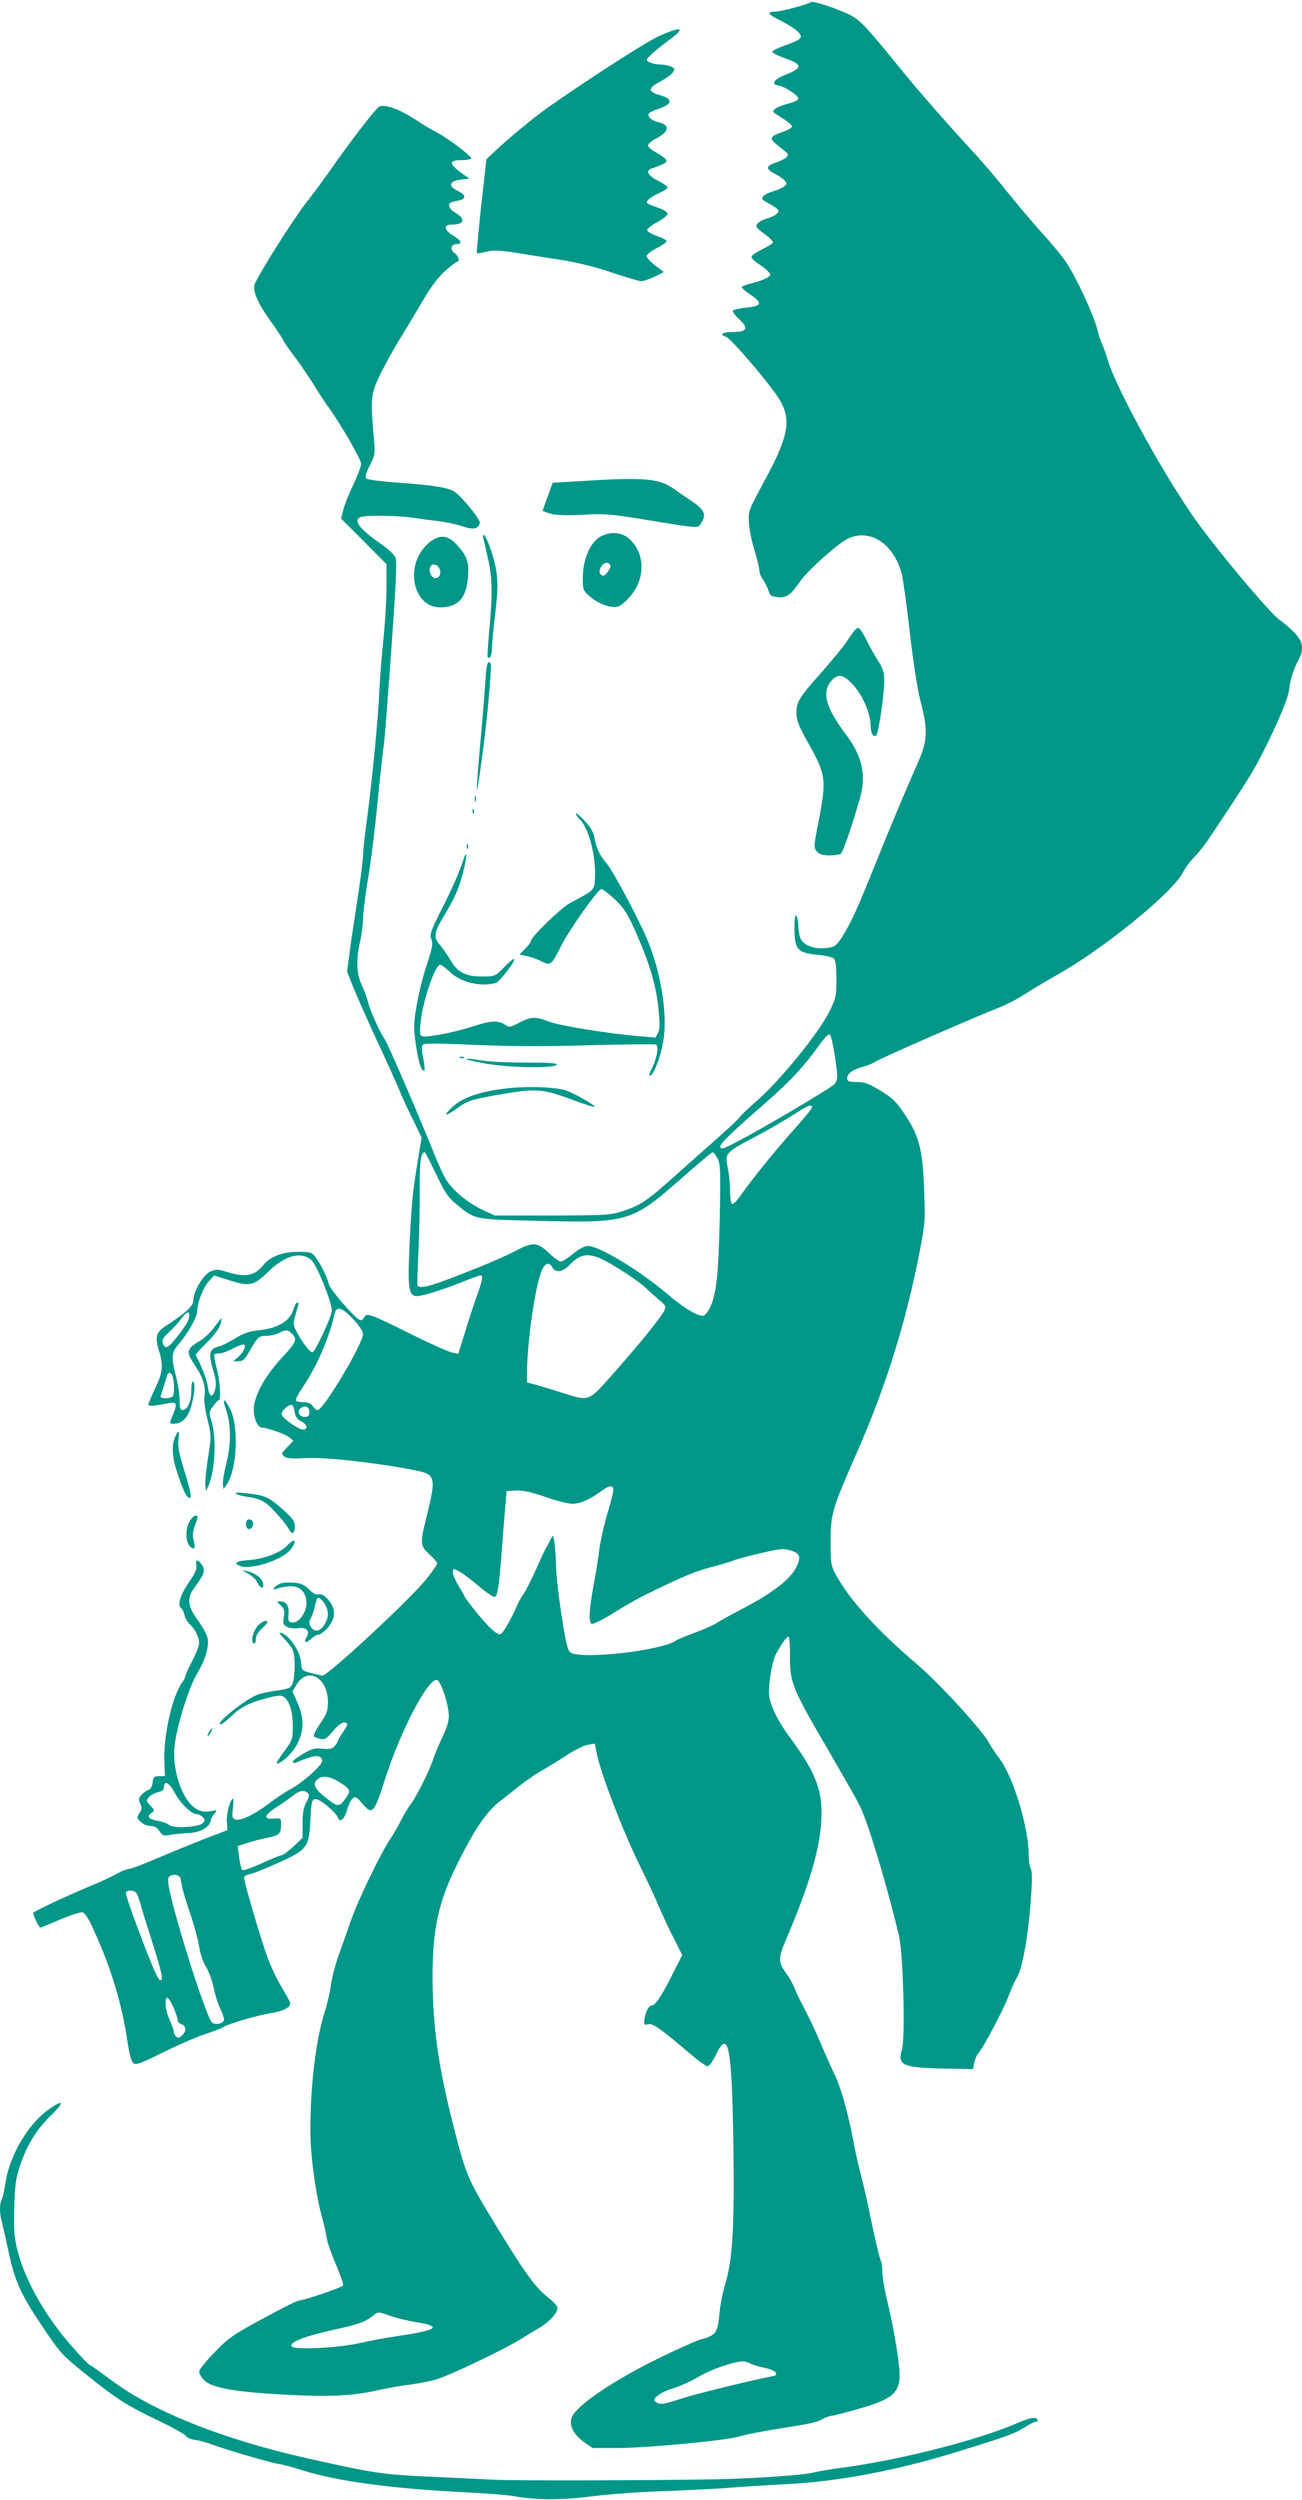 <?xml version="1.0" standalone="no"?>
<!DOCTYPE svg PUBLIC "-//W3C//DTD SVG 20010904//EN"
 "http://www.w3.org/TR/2001/REC-SVG-20010904/DTD/svg10.dtd">
<svg version="1.0" xmlns="http://www.w3.org/2000/svg"
 width="667pt" height="1280pt" viewBox="0 0 667 1280"
 preserveAspectRatio="xMidYMid meet">
<g transform="translate(0,1280) scale(0.1,-0.1)"
fill="#009688" stroke="none">
<path d="M4153 12789 c-12 -11 -153 -49 -185 -49 -44 0 -33 -15 35 -48 34 -17
73 -42 85 -55 28 -30 20 -38 -68 -70 -34 -12 -63 -26 -64 -32 0 -5 29 -21 67
-34 88 -31 89 -49 5 -82 -65 -26 -82 -51 -39 -57 31 -5 101 -51 101 -67 0 -7
-22 -18 -49 -25 -27 -6 -58 -18 -68 -26 -17 -14 -17 -15 1 -27 68 -44 80 -53
83 -64 2 -6 -18 -18 -46 -28 -63 -21 -71 -33 -39 -59 14 -12 35 -29 48 -39 19
-16 20 -21 9 -32 -8 -8 -32 -20 -53 -27 -53 -17 -55 -33 -8 -57 21 -11 45 -27
52 -36 12 -15 12 -19 -5 -31 -11 -8 -36 -19 -56 -24 -20 -6 -42 -17 -49 -25
-10 -12 -7 -18 20 -32 60 -34 65 -39 52 -55 -6 -8 -29 -20 -51 -26 -42 -13
-64 -32 -53 -47 4 -6 24 -23 45 -38 20 -15 37 -32 37 -38 0 -5 -25 -21 -55
-35 -30 -15 -55 -32 -55 -39 0 -8 15 -23 33 -34 18 -11 41 -29 51 -40 17 -19
17 -20 -6 -34 -12 -8 -47 -20 -75 -27 -29 -7 -53 -16 -53 -20 0 -5 19 -22 42
-37 66 -44 62 -60 -17 -68 -36 -4 -68 -11 -71 -16 -3 -5 12 -24 32 -43 51 -47
42 -66 -31 -66 -55 0 -73 -13 -35 -25 23 -7 209 -223 265 -308 71 -107 59
-191 -57 -407 -94 -175 -93 -172 -92 -230 1 -30 13 -94 27 -141 15 -48 27 -97
27 -109 0 -12 8 -34 19 -48 10 -15 23 -40 28 -57 8 -26 15 -30 49 -33 45 -3
64 11 113 81 37 54 188 190 241 217 112 57 235 -20 279 -175 6 -22 25 -155 41
-296 18 -157 39 -296 56 -360 39 -151 36 -203 -16 -319 -61 -138 -138 -321
-218 -520 -87 -217 -125 -300 -167 -366 -30 -46 -38 -52 -77 -58 -58 -9 -118
11 -135 44 -7 14 -13 43 -13 65 0 22 -5 47 -10 55 -7 10 -10 -10 -10 -66 0
-105 16 -124 120 -133 38 -4 75 -12 82 -19 9 -9 13 -44 13 -105 0 -88 -2 -98
-38 -170 -52 -105 -251 -350 -367 -451 -49 -43 -90 -82 -90 -86 0 -3 -48 -49
-107 -101 -59 -52 -159 -141 -222 -197 -143 -129 -179 -153 -266 -182 -66 -22
-86 -23 -365 -24 l-295 0 -67 31 c-72 34 -148 97 -183 153 -12 19 -39 78 -60
130 -80 200 -238 566 -255 590 -24 34 -77 151 -85 191 -4 17 -18 55 -31 83
-28 60 -31 128 -9 226 8 36 14 88 15 117 0 28 11 116 24 195 14 79 34 240 46
358 11 118 26 251 31 295 12 90 12 99 39 465 27 370 34 504 27 532 -4 15 -31
41 -69 68 -120 83 -155 130 -105 144 35 9 185 6 262 -5 39 -6 99 -14 135 -18
36 -4 89 -16 119 -26 56 -19 83 -14 89 18 3 17 -87 128 -128 158 -31 22 -110
35 -299 48 -80 6 -149 15 -155 21 -7 7 -1 28 18 66 28 55 29 59 20 153 -17
197 -14 217 38 322 26 52 73 137 106 189 32 52 84 139 115 192 37 63 75 112
109 142 29 25 56 46 60 46 16 0 7 29 -13 44 -26 18 -19 46 11 46 30 0 24 18
-14 41 -52 30 -57 59 -10 59 62 0 71 28 19 59 -35 20 -46 48 -22 55 6 3 24 7
40 10 37 9 34 29 -9 49 -50 24 -43 50 16 57 l45 5 -28 20 c-79 55 -82 75 -12
75 24 0 46 4 49 8 6 10 -119 104 -175 133 -22 11 -72 41 -113 68 -83 54 -159
80 -185 64 -19 -12 -157 -191 -248 -323 -37 -52 -93 -129 -126 -170 -65 -83
-254 -382 -263 -418 -10 -35 20 -101 87 -193 32 -45 59 -86 59 -90 0 -4 24
-38 52 -76 29 -37 75 -105 103 -149 27 -45 65 -103 84 -128 66 -94 161 -259
161 -281 0 -13 -18 -61 -40 -107 -22 -45 -45 -103 -51 -128 l-12 -45 117 -117
116 -117 0 -118 c0 -65 -7 -181 -15 -258 -8 -77 -18 -194 -21 -260 -6 -151
-39 -487 -64 -670 -11 -77 -20 -159 -20 -182 0 -23 -13 -126 -29 -230 -16
-103 -35 -228 -41 -278 l-12 -90 31 -78 c17 -43 73 -169 124 -280 52 -111 101
-220 110 -242 8 -22 38 -88 66 -145 l51 -105 -15 -90 c-31 -188 -35 -226 -46
-440 -11 -227 -7 -269 26 -281 18 -7 130 26 244 72 47 19 89 34 93 34 15 0 8
-33 -22 -114 -16 -45 -43 -128 -60 -185 l-32 -103 -31 6 c-18 3 -113 46 -212
95 -200 100 -229 111 -238 87 -4 -9 -12 -16 -20 -16 -20 0 -155 154 -163 186
-8 36 -40 99 -67 136 -19 26 -26 28 -91 28 -79 0 -142 -24 -177 -68 -43 -55
-93 -64 -186 -35 -49 15 -56 15 -87 1 -37 -18 -86 -102 -86 -149 0 -27 -40
-63 -143 -130 -47 -30 -54 -57 -33 -124 24 -76 20 -112 -19 -194 -19 -40 -35
-77 -35 -83 0 -10 35 -7 107 8 39 7 42 -5 18 -63 -19 -45 -19 -43 8 -43 35 0
64 26 81 72 20 59 29 135 16 143 -6 4 -10 -13 -10 -47 0 -56 -20 -98 -46 -98
-10 0 -14 13 -14 51 0 28 -9 87 -21 132 -23 91 -20 113 20 159 42 48 91 135
91 162 0 44 31 124 59 154 l28 31 79 -25 c103 -33 124 -28 199 45 85 83 167
105 220 59 28 -25 105 -215 105 -259 0 -27 -81 -202 -98 -213 -11 -6 -55 51
-86 112 -15 30 -15 37 -1 84 18 61 17 58 7 58 -5 0 -14 -18 -21 -40 -16 -54
-81 -92 -171 -101 -50 -5 -79 -14 -125 -42 -32 -20 -71 -39 -85 -42 -46 -10
-53 -37 -30 -114 16 -51 19 -77 13 -102 -13 -50 -30 -46 -38 8 -5 38 -33 110
-62 164 -2 3 24 33 57 65 35 34 64 73 69 92 5 17 8 32 6 32 -2 0 -19 -21 -37
-46 -18 -25 -52 -57 -76 -71 -68 -40 -70 -54 -23 -125 43 -64 56 -108 48 -161
-3 -17 4 -69 16 -115 20 -83 20 -85 3 -195 -10 -62 -16 -125 -14 -142 l4 -30
13 30 c33 77 40 240 16 323 -15 50 -15 53 7 82 12 16 24 30 28 30 13 0 8 93
-9 159 -10 38 -16 73 -13 76 3 3 15 5 26 5 12 0 43 11 69 25 26 14 52 23 57
20 13 -8 -5 -44 -34 -67 l-21 -18 27 0 c23 0 33 9 57 53 41 71 47 77 86 77 19
0 50 7 69 17 29 14 38 14 51 3 42 -35 39 -46 -40 -131 -91 -99 -145 -199 -145
-268 0 -46 21 -91 42 -91 25 0 119 -33 139 -49 l22 -18 -32 -34 c-31 -31 -31
-34 -14 -47 14 -11 40 -12 110 -8 94 6 358 -23 551 -61 116 -22 118 -32 66
-245 -33 -132 -32 -143 16 -187 22 -20 40 -41 40 -46 0 -6 -24 -40 -53 -77
-76 -98 -507 -499 -536 -498 -3 0 -28 6 -56 13 -50 13 -50 13 -53 57 -5 61
-70 150 -110 150 -3 0 8 -15 25 -32 17 -18 36 -43 42 -55 14 -27 14 -130 1
-169 -10 -28 -15 -31 -98 -43 -76 -12 -95 -19 -157 -61 -74 -51 -137 -110
-116 -110 7 0 33 20 59 45 47 46 101 72 200 95 43 10 55 10 69 -1 28 -24 43
-76 43 -148 0 -66 -2 -71 -45 -130 -25 -34 -42 -61 -37 -61 25 0 83 56 106
102 34 69 34 132 0 209 l-26 58 22 36 c57 93 160 35 160 -91 0 -43 -6 -60 -40
-110 -22 -32 -36 -61 -32 -65 4 -4 19 -9 33 -13 23 -5 32 1 64 39 20 25 45 45
56 45 25 0 24 -8 -6 -52 -14 -20 -25 -40 -25 -44 0 -4 -7 -15 -16 -25 -12 -14
-26 -17 -63 -13 -39 4 -54 0 -98 -26 -29 -17 -53 -35 -53 -41 0 -7 7 -8 17 -4
97 42 133 43 133 7 0 -22 -105 -114 -163 -144 -22 -11 -72 -44 -111 -74 -77
-58 -145 -90 -172 -80 -14 5 -16 15 -11 56 3 28 4 50 1 50 -14 0 -35 -78 -32
-117 l3 -44 -125 -48 c-69 -27 -178 -72 -244 -100 -65 -28 -126 -51 -136 -51
-10 0 -38 -11 -63 -25 -24 -14 -87 -43 -138 -64 -118 -49 -289 -129 -289 -136
0 -13 30 -75 36 -75 4 0 49 18 101 41 53 22 104 39 115 37 13 -2 32 -31 63
-101 85 -188 141 -373 168 -561 10 -66 20 -104 31 -111 13 -10 42 1 153 57 76
37 174 80 218 94 44 15 85 30 90 35 18 14 174 60 238 70 74 12 111 33 102 57
-3 9 -24 47 -46 83 -21 36 -53 103 -70 150 -32 86 -119 383 -119 405 0 6 12
14 27 17 16 2 80 28 143 56 154 69 163 81 170 221 5 97 7 105 26 108 21 3 107
-69 116 -97 8 -27 35 -3 46 42 7 24 19 50 28 58 14 12 20 9 49 -25 53 -63 61
-53 120 131 78 243 218 510 263 501 20 -4 61 -126 61 -184 1 -26 -11 -64 -33
-110 -18 -38 -39 -87 -46 -109 -16 -53 -85 -192 -114 -230 -13 -16 -36 -55
-51 -85 -15 -30 -40 -73 -55 -95 -50 -75 -164 -310 -201 -415 -20 -58 -50
-143 -67 -190 -16 -47 -33 -112 -37 -145 -4 -33 -18 -95 -32 -138 -45 -144
-73 -372 -73 -605 0 -130 26 -322 60 -447 11 -38 21 -86 24 -105 2 -20 23 -79
46 -133 23 -54 40 -103 38 -109 -4 -10 -197 -76 -228 -78 -8 0 -91 -42 -185
-93 -154 -83 -177 -100 -247 -173 -43 -44 -78 -88 -78 -97 0 -9 10 -28 23 -42
34 -40 158 -63 407 -76 239 -13 360 -7 485 22 50 11 122 24 160 28 39 5 99 16
135 26 66 17 368 162 450 215 25 16 61 38 80 49 54 30 103 85 95 107 -3 11
-30 37 -58 59 -58 46 -119 132 -280 398 -117 193 -130 223 -186 439 -81 313
-112 517 -115 763 -3 261 26 406 119 595 94 192 157 285 230 340 18 14 59 46
91 72 31 25 83 61 116 80 32 18 92 55 132 81 40 26 88 50 108 53 l35 6 11 -54
c19 -97 131 -389 212 -555 44 -89 91 -190 105 -225 15 -35 47 -105 73 -156
l47 -93 -53 -104 c-57 -113 -86 -155 -107 -155 -14 0 -35 -50 -35 -83 0 -13 5
-17 16 -13 25 10 58 -13 242 -169 30 -25 60 -45 67 -45 8 0 27 26 42 58 65
134 82 48 90 -454 6 -423 -4 -592 -41 -717 -14 -45 -28 -117 -31 -160 -8 -90
-19 -106 -92 -125 -26 -7 -124 -51 -218 -97 -237 -116 -423 -243 -446 -303
-15 -39 8 -87 60 -124 l46 -33 135 0 c154 1 553 39 620 60 25 8 106 24 180 36
197 31 212 35 245 53 17 9 37 16 45 16 8 0 71 16 140 36 160 46 200 76 208
153 5 56 -25 243 -64 404 -13 54 -24 118 -24 143 0 25 -4 53 -9 62 -5 10 -26
96 -46 192 -19 96 -44 204 -54 240 -10 36 -29 119 -41 185 -27 142 -64 272
-97 338 -13 26 -44 96 -69 155 -25 59 -63 139 -83 177 -21 39 -44 86 -51 105
-7 19 -24 50 -37 68 -47 64 -48 82 -9 174 118 276 174 461 183 610 10 156 -25
248 -162 434 -67 91 -107 176 -106 229 0 62 18 161 36 195 24 47 55 90 64 90
5 0 8 -42 8 -92 -1 -145 7 -165 198 -493 153 -265 160 -277 182 -335 47 -121
132 -415 179 -615 21 -92 32 -519 15 -577 -25 -83 0 -95 214 -100 l149 -3 7
33 c4 18 13 41 22 50 26 29 128 223 154 292 13 36 34 81 45 100 26 45 54 199
68 383 8 104 8 151 1 166 -6 11 -11 42 -11 69 0 142 -77 398 -147 493 -22 30
-48 68 -56 84 -33 63 -255 306 -367 401 -207 177 -345 328 -417 459 -26 47
-28 58 -28 170 0 144 6 165 138 465 143 326 243 646 311 985 34 171 36 188 31
330 -7 219 -23 289 -91 395 -49 77 -69 97 -148 144 -47 28 -71 36 -108 36 -41
0 -48 3 -48 20 0 23 30 45 85 59 22 6 49 17 60 25 23 16 517 232 631 276 39
15 97 45 130 67 32 21 106 65 162 97 237 131 599 424 652 529 12 23 37 58 57
77 19 19 50 58 69 85 186 278 234 354 280 445 83 164 136 291 139 335 3 42 22
100 49 150 28 53 21 91 -26 139 -24 23 -56 51 -72 61 -50 33 -353 396 -451
541 -172 252 -392 659 -431 793 -9 31 -22 67 -29 81 -7 14 -18 47 -24 74 -17
71 -110 270 -158 341 -22 33 -74 96 -114 140 -41 44 -121 139 -179 210 -57 72
-134 162 -170 201 -168 183 -289 321 -405 464 -158 194 -189 227 -240 253 -65
33 -193 75 -202 66z m123 -5390 c21 -143 22 -139 -44 -180 -204 -128 -507
-299 -529 -299 -40 0 2 44 212 227 133 116 204 192 289 311 25 34 42 50 48 44
5 -5 16 -52 24 -103z m-116 -269 c0 -6 -41 -57 -92 -113 -96 -107 -220 -261
-276 -341 -18 -26 -37 -44 -42 -41 -6 3 -10 34 -10 67 0 34 -5 88 -12 119 -15
75 -12 78 144 160 66 35 152 85 191 110 73 48 97 57 97 39z m-1926 -342 c43
-91 62 -120 99 -150 102 -84 86 -81 416 -89 471 -12 486 -8 745 220 82 72 152
131 157 131 5 0 16 -14 25 -32 15 -29 16 -64 11 -313 -6 -286 -18 -389 -52
-455 -9 -17 -22 -33 -29 -36 -24 -9 -100 35 -191 113 -140 119 -346 243 -403
243 -17 0 -46 -15 -76 -40 -26 -22 -55 -40 -63 -40 -7 0 -36 20 -62 45 -59 55
-81 57 -170 10 -36 -19 -118 -56 -181 -81 -250 -101 -313 -119 -322 -94 -1 5
1 85 6 177 4 93 7 234 6 314 -2 133 6 189 26 189 2 0 29 -51 58 -112z m859
-440 c63 -32 180 -109 217 -144 19 -19 51 -47 70 -63 30 -25 33 -31 23 -52
-16 -34 -143 -190 -268 -330 -123 -138 -115 -135 -257 -90 -51 16 -112 35
-135 41 l-43 11 0 50 c0 155 41 442 75 523 17 40 39 46 55 16 16 -29 52 -24
86 11 56 60 98 66 177 27z m-1284 -302 c28 -30 51 -64 51 -76 0 -50 -203 -390
-233 -390 -7 0 -18 9 -25 20 -8 14 -23 20 -46 20 -19 0 -37 4 -40 9 -3 5 15
40 41 77 68 102 131 248 157 367 10 41 37 34 95 -27z m-839 17 c-1 -23 -15
-47 -65 -111 -44 -56 -60 -63 -71 -30 -5 18 1 29 33 58 21 19 49 50 62 68 25
35 41 41 41 15z m-86 -310 c9 -30 10 -88 2 -101 -10 -16 -70 -16 -63 1 6 16
29 89 33 105 5 18 22 15 28 -5z m626 -184 c4 -24 13 -37 33 -47 31 -15 36 -42
9 -42 -22 0 -101 55 -109 75 -6 16 35 56 52 51 6 -1 12 -18 15 -37z m75 1 c0
-20 -5 -25 -25 -25 -28 0 -41 32 -18 46 23 15 43 5 43 -21z m1557 -392 c3 -7
-10 -61 -28 -120 -18 -59 -38 -147 -44 -195 -6 -49 -20 -134 -31 -191 -21
-115 -24 -178 -8 -187 5 -4 56 21 112 56 56 35 127 75 157 90 198 97 256 121
344 145 55 14 107 30 115 34 9 5 68 21 133 36 101 24 121 26 156 16 52 -16 58
-35 29 -91 -30 -59 -124 -131 -271 -207 -61 -32 -122 -66 -136 -75 -14 -10
-63 -32 -110 -49 -46 -17 -89 -35 -95 -39 -65 -51 -475 -99 -540 -64 -17 10
-24 37 -48 190 -15 98 -28 210 -28 248 -1 39 -4 93 -8 120 -7 48 -8 49 -19 25
-7 -14 -16 -32 -21 -40 -6 -8 -31 -62 -57 -120 -26 -58 -55 -114 -64 -125 -9
-11 -25 -40 -35 -65 -27 -62 -68 -133 -81 -137 -17 -6 -59 32 -124 112 -33 41
-60 77 -60 80 0 2 -13 27 -30 53 -16 27 -30 59 -30 71 0 21 1 21 30 6 16 -8
62 -42 101 -75 40 -34 77 -59 83 -57 15 5 23 53 36 232 7 88 15 194 19 235 l6
75 47 3 c34 2 76 -7 149 -32 56 -20 120 -36 141 -36 41 0 90 22 147 64 38 28
57 33 63 14z m-1381 -1518 c36 -26 36 -34 3 -77 -29 -38 -37 -36 -112 26 -48
40 -52 68 -13 88 28 13 68 1 122 -37z m-184 -41 c9 -9 7 -21 -8 -48 -14 -26
-19 -56 -19 -109 l0 -73 -47 -44 c-27 -25 -54 -45 -61 -45 -8 0 -54 -19 -103
-42 -54 -24 -93 -38 -99 -32 -4 5 -11 34 -15 65 l-7 57 48 15 c27 9 74 21 104
27 61 12 70 21 70 68 0 33 -1 33 -37 30 -56 -5 -51 17 14 59 32 20 71 48 86
60 31 25 57 29 74 12z m-653 -436 c2 -10 7 -34 11 -53 4 -19 22 -79 41 -133
18 -53 38 -127 44 -165 7 -40 21 -82 36 -104 13 -21 31 -70 39 -108 8 -39 24
-89 36 -111 11 -23 18 -47 16 -54 -7 -18 -44 -25 -61 -11 -17 13 -99 249 -160
460 -55 189 -70 260 -63 280 9 22 54 21 61 -1z m-226 -75 c5 -7 15 -33 22 -58
6 -25 34 -114 61 -198 48 -151 57 -192 41 -192 -12 0 -41 66 -117 268 -36 95
-63 177 -60 182 9 14 41 12 53 -2z m191 -587 c11 -27 21 -56 21 -65 0 -8 9
-18 20 -21 25 -8 26 -37 2 -58 -14 -13 -21 -14 -30 -5 -7 7 -12 18 -12 26 0 7
-9 32 -19 55 -18 39 -25 73 -22 105 2 26 19 10 40 -37z m1113 -1580 c31 -11
90 -25 132 -32 132 -21 108 -40 -86 -69 -73 -11 -160 -27 -193 -35 -116 -28
-355 -40 -362 -18 -7 21 67 50 210 82 140 31 163 40 206 72 29 23 26 23 93 0z
m1841 -243 c12 -7 47 -17 77 -23 56 -12 76 -36 35 -43 -76 -13 -383 -88 -459
-112 -101 -33 -114 -34 -136 -20 -25 15 16 48 89 71 36 11 96 38 132 60 58 35
169 74 222 78 10 0 28 -4 40 -11z"/>
<path d="M3380 12617 c-66 -29 -337 -203 -560 -358 -78 -54 -200 -155 -282
-231 l-46 -43 -27 -239 c-14 -131 -24 -240 -22 -242 2 -3 24 1 48 7 35 9 64 8
144 -4 55 -9 161 -26 235 -37 88 -14 181 -37 266 -66 72 -24 139 -44 150 -44
10 0 41 11 67 23 l48 24 -45 34 c-25 19 -45 41 -43 49 1 8 25 26 52 40 28 14
50 30 50 35 0 6 -22 17 -50 27 -27 9 -50 22 -50 30 0 7 24 26 53 41 28 16 52
34 52 41 0 8 -15 19 -32 26 -83 30 -81 29 -67 47 8 9 33 25 57 35 23 10 42 23
42 28 0 5 -22 21 -50 35 -51 26 -64 51 -32 62 75 27 85 33 71 49 -7 8 -30 24
-51 35 -21 11 -38 26 -38 34 0 8 17 23 38 34 72 37 77 72 12 86 -32 7 -55 29
-46 44 4 5 23 15 44 22 77 24 83 52 15 71 -65 18 -65 37 -1 70 29 16 59 37 66
48 11 18 9 21 -13 30 -15 6 -40 10 -56 10 -17 0 -39 5 -51 11 -20 11 -20 11 3
35 13 14 51 45 86 71 98 71 84 83 -37 30z"/>
<path d="M2983 10337 l-152 -9 -25 -70 c-14 -38 -26 -71 -26 -73 0 -2 19 -9
43 -16 28 -7 82 -9 162 -5 107 7 142 4 315 -24 294 -48 273 -47 294 -15 25 39
14 65 -46 106 -29 19 -74 50 -99 68 -72 51 -155 58 -466 38z"/>
<path d="M3072 10050 c-49 -30 -86 -116 -86 -204 -1 -67 0 -69 38 -102 43 -37
105 -59 141 -50 13 3 41 26 63 52 81 92 77 226 -8 298 -39 33 -100 35 -148 6z
m55 -146 c2 -6 -5 -22 -16 -35 -15 -19 -22 -21 -32 -12 -10 10 -10 18 -1 38
12 26 42 31 49 9z"/>
<path d="M2475 10048 c2 -7 13 -54 24 -104 24 -104 25 -189 7 -377 -6 -70 -10
-130 -8 -132 12 -11 22 10 22 43 0 20 7 101 17 180 13 112 14 158 6 215 -10
70 -51 186 -65 187 -4 0 -6 -6 -3 -12z"/>
<path d="M2191 10015 c-120 -109 -77 -325 64 -325 92 0 135 48 143 159 5 76
-6 106 -61 165 -47 50 -92 50 -146 1z m59 -124 c13 -25 3 -51 -21 -51 -20 0
-36 40 -24 59 10 17 33 13 45 -8z"/>
<path d="M4378 9572 c-8 -9 -27 -37 -43 -61 -16 -24 -72 -91 -123 -150 -119
-133 -132 -155 -132 -211 0 -37 11 -66 59 -152 93 -166 96 -188 55 -401 -26
-132 -26 -138 -9 -157 13 -15 31 -20 64 -20 25 0 52 4 58 8 11 7 58 143 99
287 33 117 11 214 -75 328 -102 135 -123 217 -70 273 34 37 61 30 112 -26 47
-52 87 -146 87 -204 0 -39 15 -65 29 -51 12 12 41 208 41 280 0 40 -7 62 -30
99 -17 26 -44 74 -60 106 -35 69 -42 75 -62 52z"/>
<path d="M2486 9303 c-4 -60 -16 -206 -27 -327 -11 -120 -18 -220 -16 -222 3
-4 23 132 42 291 16 127 34 349 29 356 -15 25 -22 -1 -28 -98z"/>
<path d="M2432 8710 c0 -14 2 -19 5 -12 2 6 2 18 0 25 -3 6 -5 1 -5 -13z"/>
<path d="M2421 8644 c0 -11 3 -14 6 -6 3 7 2 16 -1 19 -3 4 -6 -2 -5 -13z"/>
<path d="M2950 8634 c0 -6 9 -19 19 -28 46 -42 85 -190 79 -300 -3 -65 0 -62
-128 -130 -45 -24 -200 -174 -200 -194 0 -6 -13 -24 -30 -40 l-29 -30 36 -7
c21 -4 55 -16 76 -27 48 -24 51 -23 106 87 40 77 181 277 201 283 5 2 36 -22
69 -52 49 -48 66 -74 106 -164 72 -163 104 -270 117 -386 9 -82 9 -110 0 -132
l-13 -27 -82 7 c-157 13 -412 54 -465 75 -68 27 -90 26 -151 -5 -48 -25 -52
-26 -75 -10 -35 22 -73 20 -158 -8 -93 -31 -242 -60 -264 -52 -14 5 -15 16 -9
73 11 108 74 293 100 293 6 0 30 -17 52 -39 55 -51 154 -75 231 -55 22 6 112
124 94 124 -4 0 -28 -20 -52 -45 -43 -44 -45 -45 -110 -45 -86 0 -126 21 -163
85 -16 28 -40 61 -53 76 -33 35 -30 65 12 135 61 100 85 153 105 232 26 103
23 133 -5 47 -12 -38 -55 -135 -95 -214 -65 -128 -71 -146 -61 -170 9 -23 5
-44 -24 -132 -19 -57 -42 -151 -52 -209 -16 -98 -16 -112 -2 -209 15 -94 29
-133 43 -120 2 3 -1 31 -7 62 -9 41 -9 60 -1 68 8 8 82 7 264 -1 175 -8 356
-9 584 -2 182 5 336 6 344 4 18 -7 7 -70 -20 -124 -14 -27 -16 -39 -8 -36 20
7 58 110 69 190 19 131 -15 339 -80 497 -44 108 -179 361 -212 400 -35 39 -55
82 -63 133 -4 24 -20 53 -50 85 -24 26 -44 43 -45 37z"/>
<path d="M2391 8464 c0 -11 3 -14 6 -6 3 7 2 16 -1 19 -3 4 -6 -2 -5 -13z"/>
<path d="M2358 7383 c7 -3 16 -2 19 1 4 3 -2 6 -13 5 -11 0 -14 -3 -6 -6z"/>
<path d="M2390 7376 c0 -2 44 -12 98 -22 114 -21 345 -25 363 -7 9 9 -26 12
-147 12 -88 0 -190 4 -229 10 -79 12 -85 12 -85 7z"/>
<path d="M2616 7229 c-142 -14 -238 -44 -291 -91 -58 -52 -51 -61 12 -16 58
43 82 50 248 78 160 27 199 24 343 -30 62 -23 115 -40 118 -38 7 8 -116 77
-155 87 -59 15 -180 19 -275 10z"/>
<path d="M1156 5588 c28 -76 29 -182 4 -279 -12 -48 -20 -97 -18 -110 l3 -24
18 26 c51 76 61 294 17 382 -29 59 -44 62 -24 5z"/>
<path d="M902 5453 c-23 -46 -23 -104 3 -184 29 -93 51 -139 66 -139 13 0 6
34 -33 160 -21 69 -28 107 -24 138 6 45 2 53 -12 25z"/>
<path d="M1210 5151 c8 -6 38 -13 67 -17 31 -4 65 -16 84 -30 33 -24 102 -103
120 -136 15 -28 29 -21 29 15 0 29 -10 42 -65 91 -71 62 -89 70 -186 80 -45 5
-59 4 -49 -3z"/>
<path d="M973 5013 c-23 -35 -24 -107 -1 -130 24 -23 31 -12 20 29 -7 26 -5
45 8 81 15 38 15 47 4 47 -7 0 -22 -12 -31 -27z"/>
<path d="M1260 4995 c0 -28 24 -34 34 -9 8 20 -1 34 -20 34 -8 0 -14 -10 -14
-25z"/>
<path d="M1471 4886 c-34 -37 -118 -68 -193 -74 -69 -5 -86 -16 -47 -31 55
-20 211 30 254 81 41 48 28 69 -14 24z"/>
<path d="M1006 4786 c4 -18 -5 -41 -40 -91 -44 -64 -59 -116 -37 -130 5 -3 12
-18 16 -34 3 -16 15 -37 27 -47 27 -25 48 -67 48 -98 0 -13 -16 -54 -35 -90
-19 -37 -35 -71 -35 -77 0 -6 -8 -23 -19 -37 -50 -72 -95 -276 -89 -405 l3
-71 -30 -1 c-26 0 -30 -4 -33 -32 -2 -20 -10 -34 -21 -38 -10 -3 -26 -14 -36
-25 -15 -17 -16 -24 -7 -45 10 -21 9 -30 -4 -49 -14 -23 -14 -26 7 -45 13 -12
35 -21 51 -21 19 0 33 -8 45 -26 15 -24 21 -25 57 -19 23 4 65 8 93 9 57 2
105 29 112 62 1 10 10 28 20 38 15 18 15 19 -21 12 -26 -5 -47 -2 -68 9 -72
37 -129 195 -116 321 10 102 72 301 116 375 43 73 62 137 53 183 -3 17 -26 57
-49 89 -53 71 -58 115 -18 168 50 67 57 87 39 115 -20 31 -37 31 -29 0z m-112
-1164 c28 -54 87 -112 115 -112 10 0 24 -7 31 -16 11 -12 11 -18 -2 -30 -21
-21 -154 -27 -173 -8 -7 7 -32 16 -54 20 -49 8 -61 22 -36 40 18 13 18 15 -5
39 -22 24 -22 26 -6 44 9 10 30 21 47 25 21 4 29 11 29 26 0 36 29 21 54 -28z"/>
<path d="M1270 4743 c19 -10 41 -30 48 -46 16 -32 35 -36 30 -6 -4 27 -42 56
-83 64 -30 6 -30 6 5 -12z"/>
<path d="M1434 4691 c-28 -12 -46 -38 -18 -27 10 5 38 11 61 13 56 7 93 -27
93 -86 0 -49 -41 -104 -74 -99 -18 3 -21 9 -18 41 4 43 -11 67 -41 67 -21 0
-21 0 1 -20 18 -17 21 -28 16 -59 -5 -34 -3 -41 16 -51 13 -7 38 -10 56 -7 42
7 64 -14 45 -45 -18 -29 -5 -35 22 -10 13 12 30 22 39 22 9 0 30 16 47 35 42
49 43 100 1 145 -20 22 -36 30 -47 26 -11 -4 -28 4 -49 25 -26 25 -43 33 -81
35 -26 2 -58 0 -69 -5z m225 -97 c12 -15 21 -41 21 -59 0 -37 -33 -85 -58 -85
-10 0 -23 9 -30 20 -10 17 -10 25 2 48 8 15 17 44 21 65 9 44 17 46 44 11z"/>
<path d="M1322 4477 c-25 -27 -39 -81 -23 -91 7 -5 11 3 11 19 0 17 11 37 30
55 17 15 30 31 30 34 0 14 -28 4 -48 -17z"/>
<path d="M1070 3930 c-6 -11 -8 -20 -6 -20 3 0 10 9 16 20 6 11 8 20 6 20 -3
0 -10 -9 -16 -20z"/>
<path d="M242 1993 c-100 -73 -193 -232 -213 -365 -6 -40 -15 -81 -20 -90 -12
-23 -12 -71 1 -117 5 -20 21 -90 35 -156 32 -149 62 -214 177 -385 86 -128 97
-140 215 -235 168 -134 205 -158 369 -237 78 -37 144 -74 147 -82 3 -7 23 -16
44 -19 21 -2 63 -14 93 -25 72 -27 295 -92 340 -99 19 -2 76 -18 126 -34 173
-54 456 -92 804 -109 118 -6 240 -15 270 -21 118 -21 241 -22 405 -1 88 11
248 23 356 26 108 4 255 11 325 16 71 6 212 15 314 20 268 14 563 70 871 165
260 80 298 94 348 126 25 16 51 29 58 29 8 0 11 5 8 10 -10 16 -35 12 -100
-16 -207 -89 -594 -188 -895 -229 -58 -7 -125 -19 -150 -25 -56 -14 -307 -31
-500 -35 -351 -6 -1026 -8 -1145 -2 -71 4 -224 11 -340 16 -228 11 -268 17
-605 92 -439 98 -802 243 -1019 408 -52 39 -97 71 -101 71 -4 0 -42 39 -85 88
-140 157 -245 341 -285 497 -17 67 -20 103 -17 220 3 120 8 151 31 220 35 103
84 182 152 248 80 77 72 93 -14 30z"/>
</g>
</svg>
